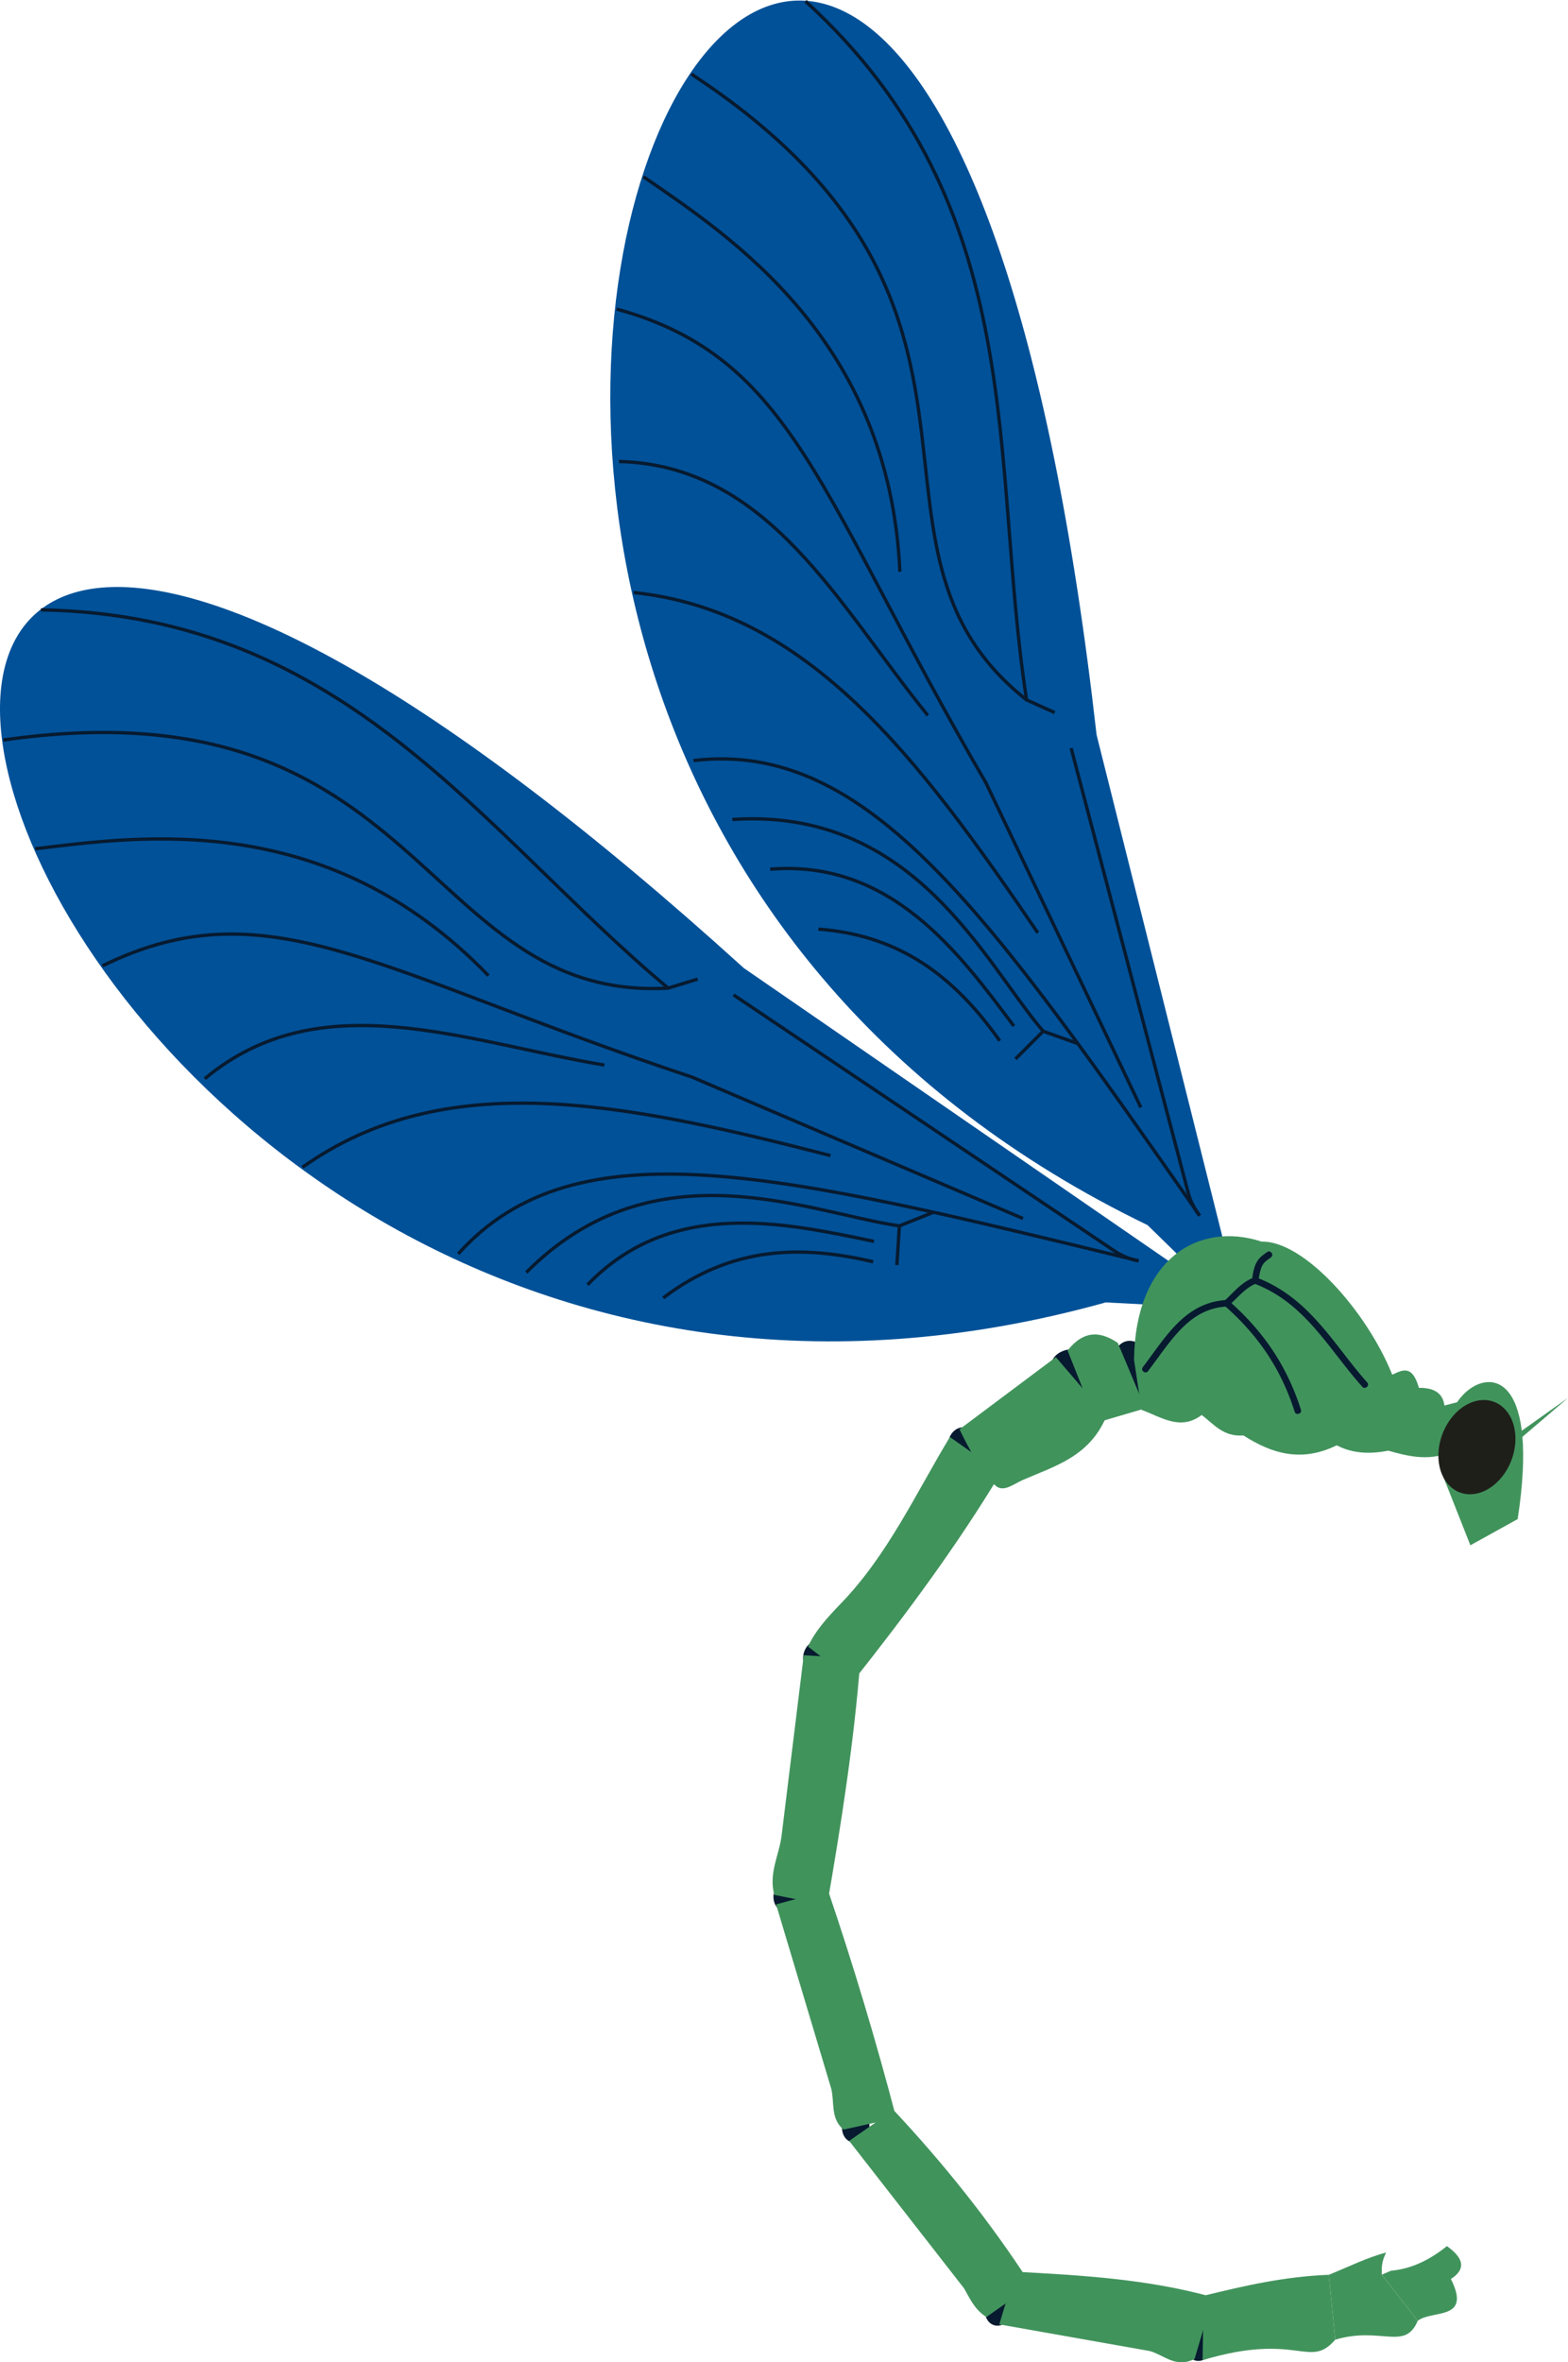 <?xml version="1.0" encoding="UTF-8" standalone="no"?>
<svg
   width="124.932mm"
   height="188.071mm"
   viewBox="0 0 124.932 188.071"
   version="1.1"
   id="svg8"
   inkscape:version="1.3.2 (091e20ef0f, 2023-11-25, custom)"
   sodipodi:docname="calopteryx.svg"
   xml:space="preserve"
   xmlns:inkscape="http://www.inkscape.org/namespaces/inkscape"
   xmlns:sodipodi="http://sodipodi.sourceforge.net/DTD/sodipodi-0.dtd"
   xmlns="http://www.w3.org/2000/svg"
   xmlns:svg="http://www.w3.org/2000/svg"
   xmlns:rdf="http://www.w3.org/1999/02/22-rdf-syntax-ns#"
   xmlns:cc="http://creativecommons.org/ns#"
   xmlns:dc="http://purl.org/dc/elements/1.1/"><defs
     id="defs2" /><sodipodi:namedview
     id="base"
     pagecolor="#ffffff"
     bordercolor="#666666"
     borderopacity="1.0"
     inkscape:pageopacity="0.0"
     inkscape:pageshadow="2"
     inkscape:zoom="0.77756195"
     inkscape:cx="592.87881"
     inkscape:cy="393.53778"
     inkscape:document-units="mm"
     inkscape:current-layer="layer1"
     inkscape:document-rotation="0"
     showgrid="false"
     inkscape:window-width="1920"
     inkscape:window-height="1012"
     inkscape:window-x="0"
     inkscape:window-y="0"
     inkscape:window-maximized="1"
     inkscape:showpageshadow="2"
     inkscape:pagecheckerboard="0"
     inkscape:deskcolor="#d1d1d1" /><g
     inkscape:label="Layer 1"
     inkscape:groupmode="layer"
     id="layer1"
     transform="translate(68.711,-62.621)"><path
       style="fill:#41935c;fill-opacity:1;stroke:none;stroke-width:0.265px;stroke-linecap:butt;stroke-linejoin:miter;stroke-opacity:1"
       d="m 46.744,175.764 c 0.622,-3.046 5.033,-5.435 5.794,0.762 l 3.683,-2.613 -3.633,3.102 c 0.139,1.62 0.049,3.764 -0.377,6.547 l -3.768,2.084 -2.139,-5.409 z"
       id="path891"
       sodipodi:nodetypes="ccccccc"
       inkscape:transform-center-x="4.6312475"
       inkscape:transform-center-y="4.5077429"
       inkscape:export-xdpi="375"
       inkscape:export-ydpi="375" /><path
       style="fill:#005198;fill-opacity:1;stroke:none;stroke-width:0.268px;stroke-linecap:butt;stroke-linejoin:miter;stroke-opacity:1"
       d="M 24.673,163.201 -9.449,139.692 C -109.014,49.444 -71.981,191.778 19.393,166.31 l 3.528,0.184 z"
       id="path898"
       sodipodi:nodetypes="ccccc"
       inkscape:transform-center-x="50.503721"
       inkscape:transform-center-y="-11.54268" /><path
       style="fill:none;stroke:#071a2f;stroke-width:0.265px;stroke-linecap:butt;stroke-linejoin:miter;stroke-opacity:1"
       d="m 12.796,159.631 -26.343,-11.248 c -25.071,-8.339 -33.801,-15.326 -47.004,-8.867"
       id="path1058"
       sodipodi:nodetypes="ccc" /><path
       style="fill:none;stroke:#071a2f;stroke-width:0.265px;stroke-linecap:butt;stroke-linejoin:miter;stroke-opacity:1"
       d="m 22.011,162.999 c -28.434,-6.909 -44.812,-11.016 -54.212,-0.551"
       id="path1060"
       sodipodi:nodetypes="cc" /><path
       style="fill:none;stroke:#071a2f;stroke-width:0.265px;stroke-linecap:butt;stroke-linejoin:miter;stroke-opacity:1"
       d="M 5.625,159.151 2.949,160.218 2.749,163.336"
       id="path1062" /><path
       style="fill:none;stroke:#071a2f;stroke-width:0.265px;stroke-linecap:butt;stroke-linejoin:miter;stroke-opacity:1"
       d="m 2.949,160.218 c -7.152,-1.016 -19.484,-6.593 -29.729,3.708"
       id="path1064"
       sodipodi:nodetypes="cc" /><path
       style="fill:none;stroke:#071a2f;stroke-width:0.265px;stroke-linecap:butt;stroke-linejoin:miter;stroke-opacity:1"
       d="M 0.858,163.076 C -4.773,161.753 -10.369,161.785 -15.865,165.95"
       id="path1066"
       sodipodi:nodetypes="cc" /><path
       style="fill:none;stroke:#071a2f;stroke-width:0.265px;stroke-linecap:butt;stroke-linejoin:miter;stroke-opacity:1"
       d="M 0.924,161.452 C -6.124,159.987 -15.185,157.945 -21.899,164.906"
       id="path1068"
       sodipodi:nodetypes="cc" /><path
       style="fill:none;stroke:#071a2f;stroke-width:0.265px;stroke-linecap:butt;stroke-linejoin:miter;stroke-opacity:1"
       d="m -2.545,154.62 c -16.621,-4.27 -30.733,-7.101 -42.072,0.936"
       id="path1070"
       sodipodi:nodetypes="cc" /><path
       style="fill:none;stroke:#071a2f;stroke-width:0.265px;stroke-linecap:butt;stroke-linejoin:miter;stroke-opacity:1"
       d="m -20.558,147.415 c -11.178,-1.872 -22.654,-6.571 -31.835,1.083"
       id="path1072"
       sodipodi:nodetypes="cc" /><path
       style="fill:none;stroke:#071a2f;stroke-width:0.265px;stroke-linecap:butt;stroke-linejoin:miter;stroke-opacity:1"
       d="m -29.793,140.297 c -12.824,-13.311 -27.789,-11.097 -36.107,-10.102"
       id="path1074"
       sodipodi:nodetypes="cc" /><path
       style="fill:none;stroke:#071a2f;stroke-width:0.265px;stroke-linecap:butt;stroke-linejoin:miter;stroke-opacity:1"
       d="m 22.011,162.999 c -0.574,-0.077 -1.233,-0.36 -1.736,-0.657 l -30.543,-20.515"
       id="path1076"
       sodipodi:nodetypes="ccc" /><path
       style="fill:none;stroke:#071a2f;stroke-width:0.265px;stroke-linecap:butt;stroke-linejoin:miter;stroke-opacity:1"
       d="m -13.126,140.57 -2.346,0.72 c -14.795,-12.349 -25.563,-29.698 -49.975,-30.115"
       id="path1080"
       sodipodi:nodetypes="ccc" /><path
       style="fill:none;stroke:#071a2f;stroke-width:0.265px;stroke-linecap:butt;stroke-linejoin:miter;stroke-opacity:1"
       d="m -15.472,141.29 c -19.781,1.081 -19.326,-24.564 -52.975,-19.752"
       id="path1082"
       sodipodi:nodetypes="cc" /><path
       id="path1003-0"
       style="opacity:1;fill:#071a2f;fill-opacity:1;stroke:none;stroke-width:0.9;stroke-linejoin:round;stroke-opacity:1"
       d="m 22.143,173.75 a 2.244,1.577 75.376 0 1 -2.086,-1.749 2.244,1.577 75.376 0 1 0.918,-2.585 2.244,1.577 75.376 0 1 2.107,1.689 2.244,1.577 75.376 0 1 -0.869,2.624 m -2.783,-1.54 a 2.244,1.577 14.002 0 1 -2.534,0.993 2.244,1.577 14.002 0 1 -1.829,-2.044 2.244,1.577 14.002 0 1 2.492,-1.041 2.244,1.577 14.002 0 1 1.887,2.02 m 8.461,77.448 a 1.077,1.29 14.002 0 1 -1.345,0.994 1.077,1.29 14.002 0 1 -0.752,-1.486 1.077,1.29 14.002 0 1 1.328,-1.028 1.077,1.29 14.002 0 1 0.783,1.463 M 11.899,246.761 a 1.077,1.29 14.002 0 1 -1.345,0.994 1.077,1.29 14.002 0 1 -0.752,-1.486 1.077,1.29 14.002 0 1 1.328,-1.028 1.077,1.29 14.002 0 1 0.783,1.463 M 0.515,232.18 a 1.077,1.29 14.002 0 1 -1.345,0.994 1.077,1.29 14.002 0 1 -0.752,-1.486 1.077,1.29 14.002 0 1 1.328,-1.028 1.077,1.29 14.002 0 1 0.783,1.463 M -4.949,213.795 a 1.077,1.29 14.002 0 1 -1.345,0.994 1.077,1.29 14.002 0 1 -0.752,-1.486 1.077,1.29 14.002 0 1 1.328,-1.028 1.077,1.29 14.002 0 1 0.783,1.463 M 8.961,177.798 a 1.077,1.29 14.002 0 1 -1.345,0.994 1.077,1.29 14.002 0 1 -0.752,-1.486 1.077,1.29 14.002 0 1 1.328,-1.028 1.077,1.29 14.002 0 1 0.783,1.463 m -11.561,17.035 a 1.077,1.29 14.002 0 1 -1.345,0.994 1.077,1.29 14.002 0 1 -0.752,-1.486 1.077,1.29 14.002 0 1 1.328,-1.028 1.077,1.29 14.002 0 1 0.783,1.463"
       inkscape:export-xdpi="375"
       inkscape:export-ydpi="375" /><path
       style="fill:#005198;fill-opacity:1;stroke:none;stroke-width:0.268px;stroke-linecap:butt;stroke-linejoin:miter;stroke-opacity:1"
       d="M 28.742,161.313 18.66,121.122 C 3.546,-12.405 -62.693,118.907 22.724,160.159 l 2.526,2.469 z"
       id="path898-2"
       sodipodi:nodetypes="ccccc"
       inkscape:transform-center-x="50.503721"
       inkscape:transform-center-y="-11.54268" /><g
       id="g1096-6"
       transform="rotate(54.015,25.449,164.583)"
       style="stroke:#071a2f;stroke-opacity:1"><path
         style="fill:none;stroke:#071a2f;stroke-width:0.265px;stroke-linecap:butt;stroke-linejoin:miter;stroke-opacity:1"
         d="m 12.367,159.118 -28.168,-5.2 c -26.29,-2.641 -36.339,-7.544 -47.804,1.652"
         id="path1058-1"
         sodipodi:nodetypes="ccc" /><path
         style="fill:none;stroke:#071a2f;stroke-width:0.265px;stroke-linecap:butt;stroke-linejoin:miter;stroke-opacity:1"
         d="m 22.096,160.384 c -29.257,-0.508 -46.137,-0.925 -53.015,11.345"
         id="path1060-8"
         sodipodi:nodetypes="cc" /><path
         style="fill:none;stroke:#071a2f;stroke-width:0.265px;stroke-linecap:butt;stroke-linejoin:miter;stroke-opacity:1"
         d="m 5.266,160.222 -2.378,1.628 0.489,3.086"
         id="path1062-7" /><path
         style="fill:none;stroke:#071a2f;stroke-width:0.265px;stroke-linecap:butt;stroke-linejoin:miter;stroke-opacity:1"
         d="m 2.888,161.849 c -7.2,0.577 -20.455,-2.162 -28.194,10.135"
         id="path1064-9"
         sodipodi:nodetypes="cc" /><path
         style="fill:none;stroke:#071a2f;stroke-width:0.265px;stroke-linecap:butt;stroke-linejoin:miter;stroke-opacity:1"
         d="m 1.474,165.096 c -5.783,-0.057 -11.237,1.201 -15.685,6.469"
         id="path1066-2"
         sodipodi:nodetypes="cc" /><path
         style="fill:none;stroke:#071a2f;stroke-width:0.265px;stroke-linecap:butt;stroke-linejoin:miter;stroke-opacity:1"
         d="m 1.183,163.496 c -7.199,0.116 -16.486,0.11 -21.511,8.373"
         id="path1068-0"
         sodipodi:nodetypes="cc" /><path
         style="fill:none;stroke:#071a2f;stroke-width:0.265px;stroke-linecap:butt;stroke-linejoin:miter;stroke-opacity:1"
         d="M -3.699,157.592 C -20.852,157.069 -35.242,157.4 -44.543,167.727"
         id="path1070-2"
         sodipodi:nodetypes="cc" /><path
         style="fill:none;stroke:#071a2f;stroke-width:0.265px;stroke-linecap:butt;stroke-linejoin:miter;stroke-opacity:1"
         d="m -22.853,154.51 c -11.316,0.623 -23.544,-1.445 -30.824,8.035"
         id="path1072-3"
         sodipodi:nodetypes="cc" /><path
         style="fill:none;stroke:#071a2f;stroke-width:0.265px;stroke-linecap:butt;stroke-linejoin:miter;stroke-opacity:1"
         d="m -33.425,149.59 c -15.429,-10.176 -29.546,-4.736 -37.443,-1.941"
         id="path1074-7"
         sodipodi:nodetypes="cc" /><path
         style="fill:none;stroke:#071a2f;stroke-width:0.265px;stroke-linecap:butt;stroke-linejoin:miter;stroke-opacity:1"
         d="m 22.096,160.384 c -0.577,0.05 -1.282,-0.081 -1.837,-0.26 l -34.297,-13.321"
         id="path1076-5"
         sodipodi:nodetypes="ccc" /><path
         style="fill:none;stroke:#071a2f;stroke-width:0.265px;stroke-linecap:butt;stroke-linejoin:miter;stroke-opacity:1"
         d="m -17.103,146.203 -2.131,1.217 c -17.142,-8.806 -31.451,-23.372 -55.361,-18.428"
         id="path1080-9"
         sodipodi:nodetypes="ccc" /><path
         style="fill:none;stroke:#071a2f;stroke-width:0.265px;stroke-linecap:butt;stroke-linejoin:miter;stroke-opacity:1"
         d="m -19.234,147.42 c -19.063,5.391 -24.241,-19.73 -56.016,-7.659"
         id="path1082-2"
         sodipodi:nodetypes="cc" /></g><path
       style="opacity:1;fill:#41935c;fill-opacity:1;stroke:none;stroke-width:0.265px;stroke-linecap:butt;stroke-linejoin:miter;stroke-opacity:1"
       d="m 47.424,174.25 -1.049,0.267 c -0.129,-0.998 -0.851,-1.423 -2.033,-1.403 -0.535,-1.901 -1.337,-1.406 -2.125,-1.047 -2.021,-5.047 -7.039,-10.677 -10.399,-10.595 -5.108,-1.667 -10.085,1.457 -10.174,9.409 l 0.607,3.99 c 1.559,0.56 3.07,1.69 4.786,0.404 0.968,0.727 1.712,1.753 3.322,1.627 2.228,1.428 4.601,2.18 7.432,0.786 1.363,0.701 2.736,0.691 4.113,0.427 1.588,0.455 3.18,0.819 4.815,0.162"
       id="path896"
       sodipodi:nodetypes="cccccccccccc"
       inkscape:transform-center-x="22.283541"
       inkscape:transform-center-y="-3.9512726"
       inkscape:export-xdpi="375"
       inkscape:export-ydpi="375" /><path
       style="opacity:1;fill:#1f1f1a;fill-opacity:1;stroke:none;stroke-width:1.315;stroke-linejoin:round"
       id="path889"
       sodipodi:type="arc"
       sodipodi:cx="108.85206"
       sodipodi:cy="148.90796"
       sodipodi:rx="2.9387717"
       sodipodi:ry="3.8546145"
       sodipodi:start="0"
       sodipodi:end="6.237161"
       sodipodi:open="true"
       sodipodi:arc-type="arc"
       d="m 111.791,148.908 a 2.939,3.855 0 0 1 -2.905,3.854 2.939,3.855 0 0 1 -2.972,-3.766 2.939,3.855 0 0 1 2.837,-3.941 2.939,3.855 0 0 1 3.037,3.675"
       inkscape:transform-center-x="6.9316368"
       inkscape:transform-center-y="3.1919998"
       transform="rotate(20.773)"
       inkscape:export-xdpi="375"
       inkscape:export-ydpi="375" /><path
       style="fill:#41935c;fill-opacity:1;stroke:none;stroke-width:0.265px;stroke-linecap:butt;stroke-linejoin:miter;stroke-opacity:1"
       d="m 20.35,169.533 c -1.337,-0.901 -2.672,-1.07 -4.002,0.605 l 2.289,5.752 3.905,-1.144 z"
       id="path915"
       sodipodi:nodetypes="ccccc"
       inkscape:transform-center-x="2.1832796"
       inkscape:transform-center-y="-0.6493894"
       inkscape:export-xdpi="375"
       inkscape:export-ydpi="375" /><path
       style="opacity:1;fill:#41935c;fill-opacity:1;stroke:none;stroke-width:0.265px;stroke-linecap:butt;stroke-linejoin:miter;stroke-opacity:1"
       d="m 19.448,175.366 c -1.344,3.225 -4.099,3.966 -6.646,5.073 -0.698,0.303 -1.506,0.976 -2.112,0.523 -1.281,-0.957 -2.951,-4.549 -2.951,-4.549 l 7.677,-5.744 z"
       id="path917"
       sodipodi:nodetypes="cssccc"
       inkscape:transform-center-x="3.7197117"
       inkscape:transform-center-y="2.4578053"
       inkscape:export-xdpi="375"
       inkscape:export-ydpi="375" /><path
       style="fill:#41935c;fill-opacity:1;stroke:none;stroke-width:0.265px;stroke-linecap:butt;stroke-linejoin:miter;stroke-opacity:1"
       d="m 6.973,177.028 c -2.705,4.463 -4.936,9.37 -8.673,13.239 -1.058,1.096 -2.075,2.204 -2.629,3.447 l 3.589,2.76 C 3.532,191.084 7.588,185.608 11.03,179.884 Z"
       id="path919"
       sodipodi:nodetypes="cscccc"
       inkscape:transform-center-x="-5.5922477"
       inkscape:transform-center-y="-8.071839"
       inkscape:export-xdpi="375"
       inkscape:export-ydpi="375" /><path
       style="fill:#41935c;fill-opacity:1;stroke:none;stroke-width:0.265px;stroke-linecap:butt;stroke-linejoin:miter;stroke-opacity:1"
       d="m -7.018,213.481 c -0.464,-1.748 0.384,-3.139 0.579,-4.708 l 1.768,-14.371 4.52,0.264 c -0.5,6.55 -1.525,13.097 -2.66,19.643 z"
       id="path921"
       sodipodi:nodetypes="cccccc"
       inkscape:transform-center-x="-1.0560186"
       inkscape:transform-center-y="-8.9427288"
       inkscape:export-xdpi="375"
       inkscape:export-ydpi="375" /><path
       style="fill:#41935c;fill-opacity:1;stroke:none;stroke-width:0.265px;stroke-linecap:butt;stroke-linejoin:miter;stroke-opacity:1"
       d="m -6.878,214.235 4.396,14.67 c 0.274,1.1 -0.078,2.374 0.977,3.262 l 4.202,-0.928 c -1.609,-6.149 -3.424,-12.184 -5.434,-18.113 z"
       id="path923"
       sodipodi:nodetypes="cccccc"
       inkscape:transform-center-x="3.3537268"
       inkscape:transform-center-y="-8.9315205"
       inkscape:export-xdpi="375"
       inkscape:export-ydpi="375" /><path
       style="fill:#41935c;fill-opacity:1;stroke:none;stroke-width:0.265px;stroke-linecap:butt;stroke-linejoin:miter;stroke-opacity:1"
       d="m -1.054,233.064 9.159,11.747 c 0.468,0.823 0.844,1.693 1.776,2.277 l 3.581,-2.524 c -3.273,-5.061 -6.968,-9.676 -10.981,-13.954 z"
       id="path925"
       sodipodi:nodetypes="cccccc"
       inkscape:transform-center-x="-4.940253"
       inkscape:transform-center-y="7.2715696"
       inkscape:export-xdpi="375"
       inkscape:export-ydpi="375" /><path
       style="fill:#41935c;fill-opacity:1;stroke:none;stroke-width:0.265px;stroke-linecap:butt;stroke-linejoin:miter;stroke-opacity:1"
       d="m 10.907,247.675 12.019,2.127 c 1.139,0.335 2.044,1.369 3.542,0.627 l 1.455,-4.921 c -5.173,-1.445 -10.46,-1.744 -15.749,-2.027 z"
       id="path927"
       sodipodi:nodetypes="cccccc"
       inkscape:transform-center-x="7.2669554"
       inkscape:transform-center-y="-0.57328621"
       inkscape:export-xdpi="375"
       inkscape:export-ydpi="375" /><path
       style="fill:#41935c;fill-opacity:1;stroke:none;stroke-width:0.265px;stroke-linecap:butt;stroke-linejoin:miter;stroke-opacity:1"
       d="m 27.104,250.524 c 7.599,-2.287 8.495,0.771 10.57,-1.631 l -0.509,-5.167 c -3.554,0.136 -6.772,0.883 -9.969,1.666 z"
       id="path929"
       sodipodi:nodetypes="ccccc"
       inkscape:transform-center-x="-5.7063712"
       inkscape:transform-center-y="-0.53479772"
       inkscape:export-xdpi="375"
       inkscape:export-ydpi="375" /><path
       style="fill:#41935c;fill-opacity:1;stroke:none;stroke-width:0.265px;stroke-linecap:butt;stroke-linejoin:miter;stroke-opacity:1"
       d="m 37.674,248.893 c 3.644,-1.086 5.554,0.929 6.574,-1.504 l -2.861,-3.674 c -0.019,-0.512 -0.033,-1.027 0.345,-1.76 -1.487,0.383 -2.975,1.125 -4.568,1.772 z"
       id="path931"
       sodipodi:nodetypes="cccccc"
       inkscape:transform-center-x="-14.024265"
       inkscape:transform-center-y="-2.2360677"
       inkscape:export-xdpi="375"
       inkscape:export-ydpi="375" /><path
       style="fill:#41935c;fill-opacity:1;stroke:none;stroke-width:0.265px;stroke-linecap:butt;stroke-linejoin:miter;stroke-opacity:1"
       d="m 44.249,247.389 c 1.126,-0.894 4.326,0.025 2.641,-3.327 1.083,-0.702 1.195,-1.544 -0.314,-2.62 -1.64,1.315 -3.094,1.835 -4.455,1.959 l -0.733,0.314 z"
       id="path933"
       sodipodi:nodetypes="cccccc"
       inkscape:transform-center-x="-17.864646"
       inkscape:transform-center-y="-3.2443625"
       inkscape:export-xdpi="375"
       inkscape:export-ydpi="375" /><path
       id="path1045"
       style="color:#000000;font-style:normal;font-variant:normal;font-weight:normal;font-stretch:normal;font-size:medium;line-height:normal;font-family:sans-serif;font-variant-ligatures:normal;font-variant-position:normal;font-variant-caps:normal;font-variant-numeric:normal;font-variant-alternates:normal;font-variant-east-asian:normal;font-feature-settings:normal;font-variation-settings:normal;text-indent:0;text-align:start;text-decoration:none;text-decoration-line:none;text-decoration-style:solid;text-decoration-color:#000000;letter-spacing:normal;word-spacing:normal;text-transform:none;writing-mode:lr-tb;direction:ltr;text-orientation:mixed;dominant-baseline:auto;baseline-shift:baseline;text-anchor:start;white-space:normal;shape-padding:0;shape-margin:0;inline-size:0;clip-rule:nonzero;display:inline;overflow:visible;visibility:visible;opacity:1;isolation:auto;mix-blend-mode:normal;color-interpolation:sRGB;color-interpolation-filters:linearRGB;solid-color:#000000;solid-opacity:1;vector-effect:none;fill:#071a2f;fill-opacity:1;fill-rule:nonzero;stroke:none;stroke-width:0.189;stroke-linecap:butt;stroke-linejoin:miter;stroke-miterlimit:4;stroke-dasharray:none;stroke-dashoffset:0;stroke-opacity:1;color-rendering:auto;image-rendering:auto;shape-rendering:auto;text-rendering:auto;enable-background:accumulate;stop-color:#000000;stop-opacity:1"
       sodipodi:type="inkscape:offset"
       inkscape:radius="0.92195815"
       inkscape:original="M 123.49805 576.87305 C 122.8083 577.75606 122.00564 578.48126 121.49023 579.73633 C 120.97863 580.98214 120.76619 582.75324 121.19531 585.68555 C 117.97226 587.87321 116.49507 591.57292 114.35938 594.64844 C 108.44821 596.46673 104.68133 600.33882 101.83984 605.07227 C 98.990076 609.8195 97.059356 615.42999 94.783203 620.69922 L 94.953125 620.77344 C 97.233167 615.49521 99.166577 609.8971 102.00195 605.17383 C 104.83155 600.46022 108.55827 596.623 114.42773 594.82227 C 125.47788 600.56308 135.66257 608.57353 143.85742 621.87891 L 144.02148 621.77734 C 135.82091 608.46264 125.6197 600.43183 114.56836 594.68164 C 116.69762 591.59 118.16223 587.94553 121.31445 585.81836 C 138.62543 587.87254 149.16705 600.22483 162.11328 608.99805 L 162.2168 608.84375 C 149.31013 600.09735 138.74319 587.71758 121.37891 585.63867 C 120.95471 582.73284 121.17331 581.01315 121.66797 579.80859 C 122.1669 578.59366 122.94425 577.88142 123.64648 576.98242 L 123.49805 576.87305 z "
       d="m 123.518,575.951 a 0.922,0.922 0 0 0 -0.746,0.354 c -0.627,0.803 -1.539,1.631 -2.135,3.082 -0.553,1.347 -0.714,3.223 -0.383,5.908 -3.112,2.348 -4.633,5.836 -6.527,8.627 -5.935,1.945 -9.828,5.928 -12.678,10.676 -2.92,4.865 -4.854,10.512 -7.111,15.736 a 0.922,0.922 0 0 0 0.477,1.211 l 0.17,0.074 a 0.922,0.922 0 0 0 1.215,-0.48 c 2.299,-5.322 4.229,-10.884 6.994,-15.49 2.698,-4.494 6.155,-8.03 11.562,-9.799 10.804,5.671 20.704,13.503 28.717,26.514 a 0.922,0.922 0 0 0 1.27,0.299 l 0.164,-0.102 a 0.922,0.922 0 0 0 0.301,-1.268 c -8.076,-13.113 -18.131,-21.148 -28.955,-26.924 1.84,-2.853 3.293,-5.775 5.727,-7.561 16.695,2.147 27.032,14.153 40.018,22.953 a 0.922,0.922 0 0 0 1.283,-0.25 l 0.104,-0.154 a 0.922,0.922 0 0 0 -0.248,-1.277 c -12.573,-8.52 -23.205,-20.805 -40.48,-23.205 -0.267,-2.333 -0.107,-3.804 0.268,-4.717 0.419,-1.021 1.092,-1.634 1.852,-2.607 a 0.922,0.922 0 0 0 -0.18,-1.311 l -0.148,-0.109 a 0.922,0.922 0 0 0 -0.527,-0.18 z"
       transform="matrix(0.249,0.062,-0.062,0.249,37.409,11.188)"
       inkscape:export-xdpi="375"
       inkscape:export-ydpi="375" /></g></svg>
